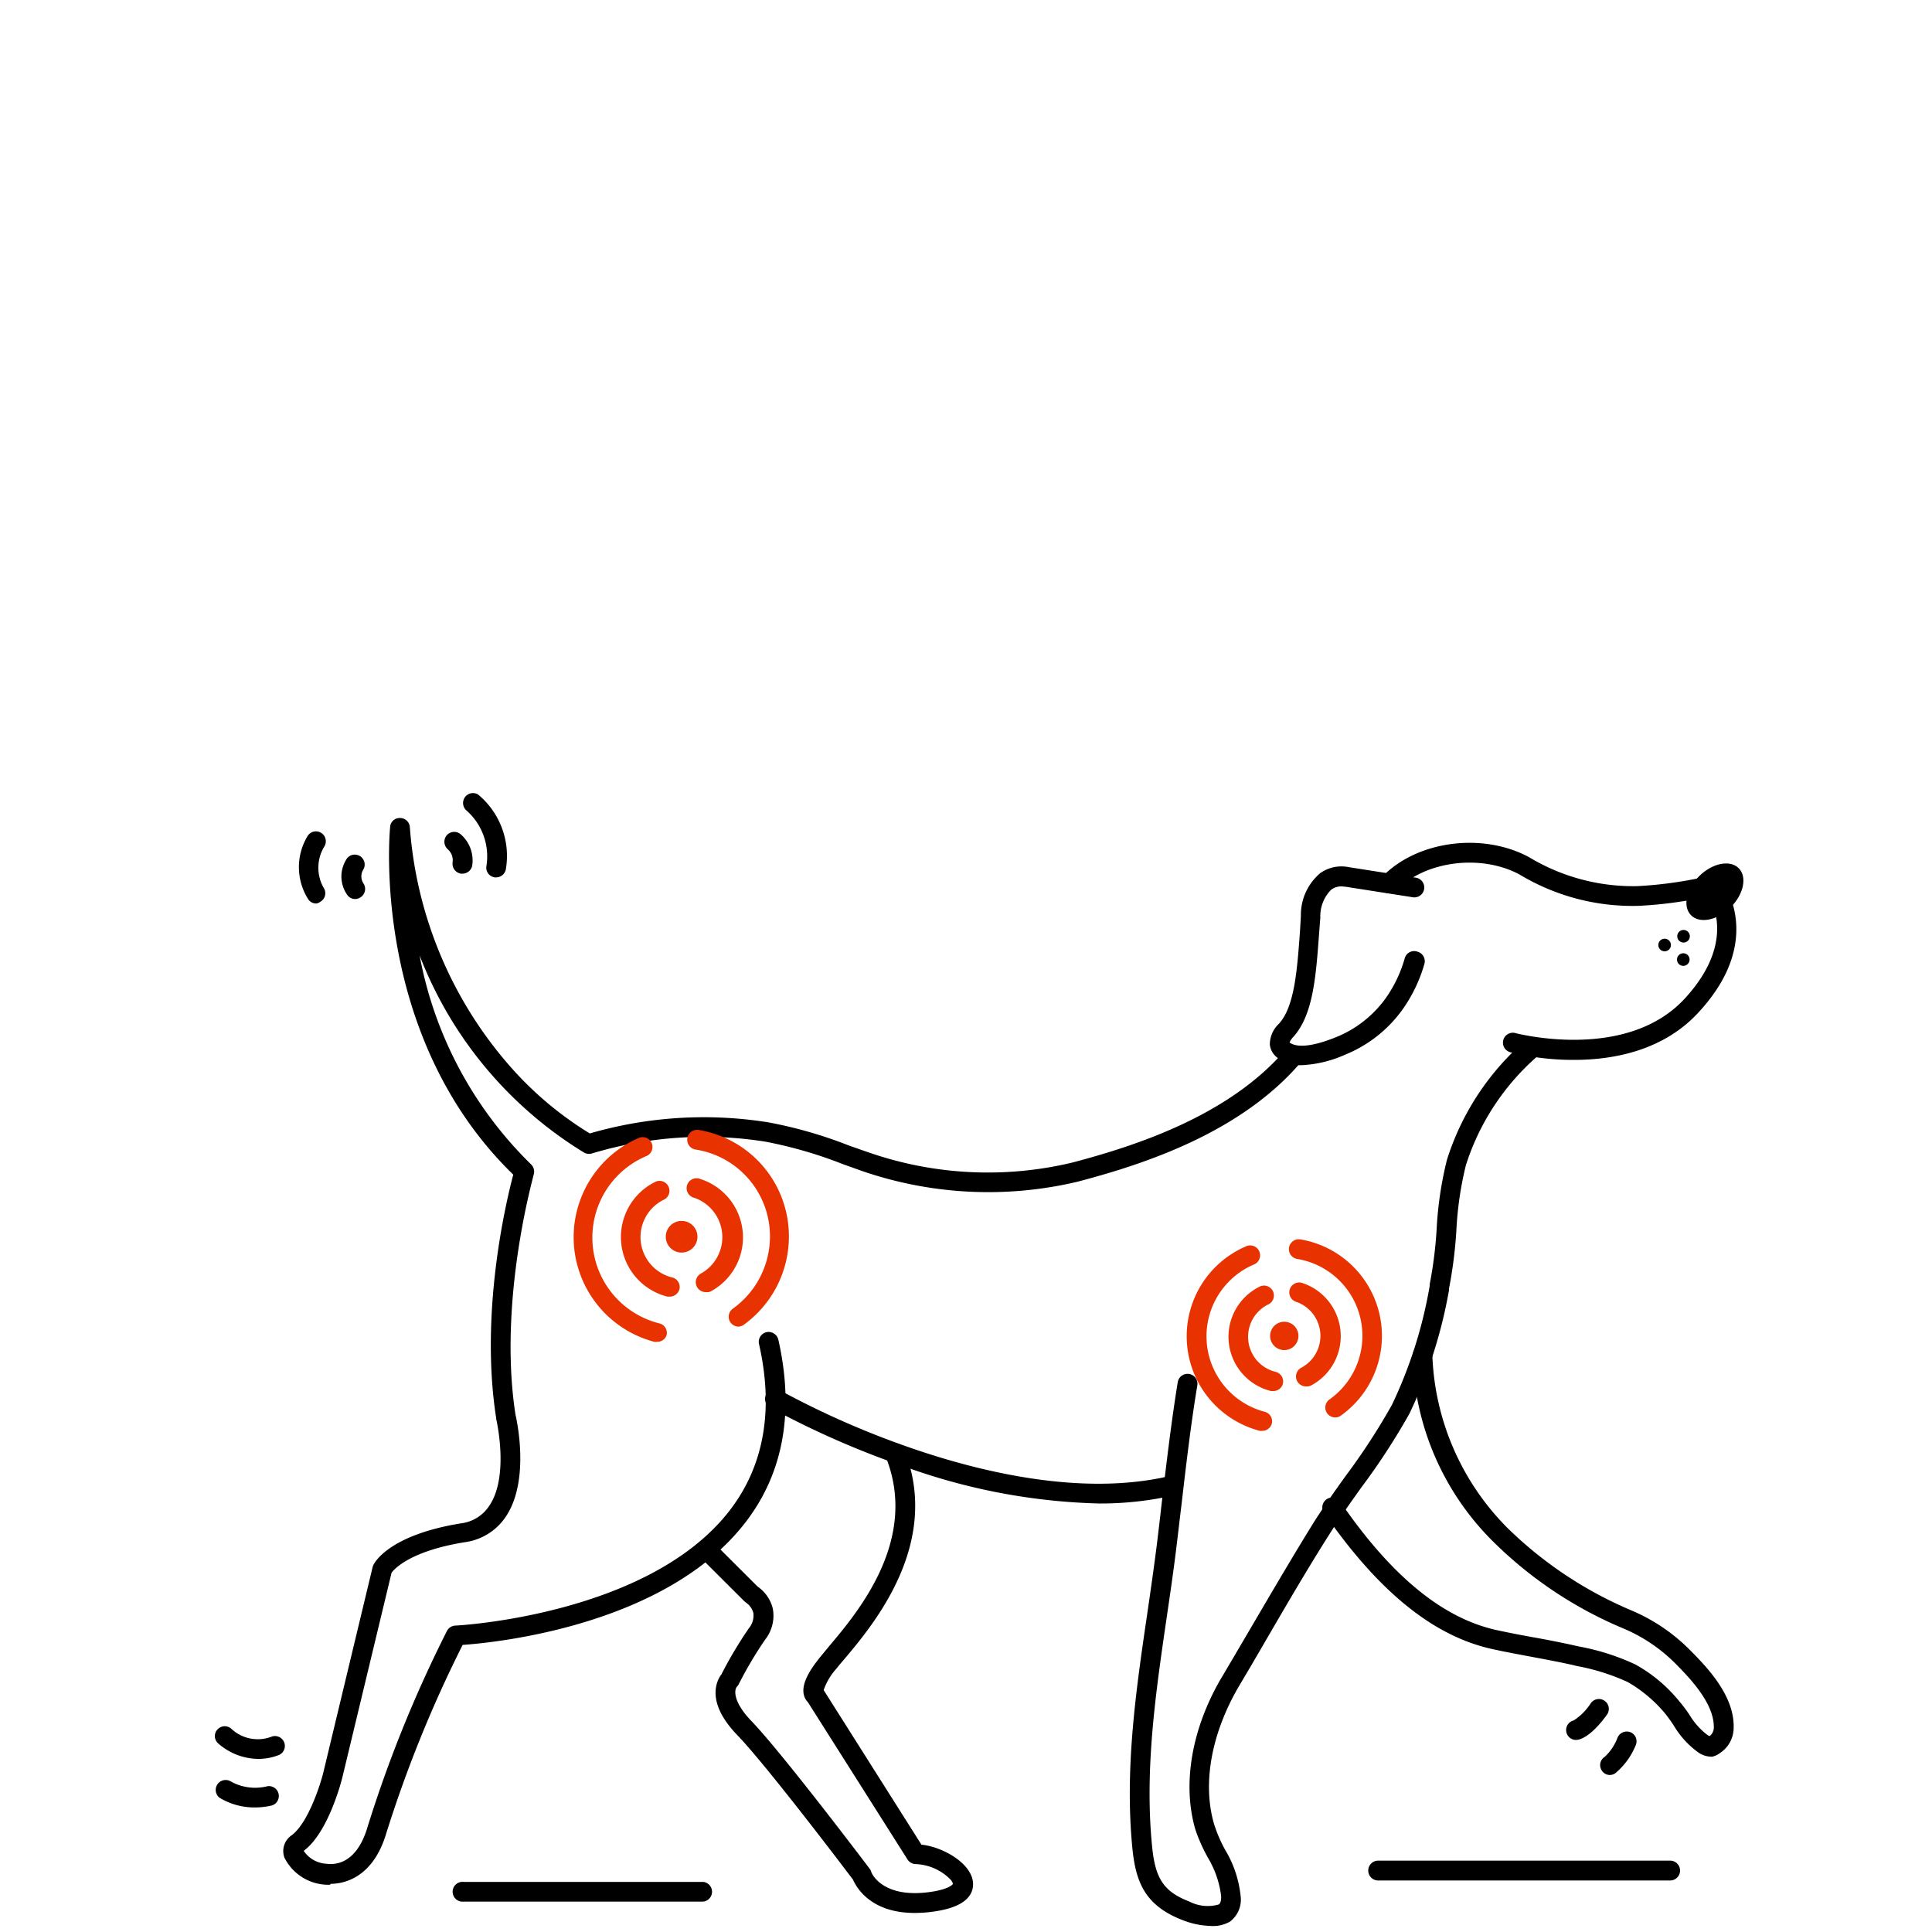 <svg id="Comfort" xmlns="http://www.w3.org/2000/svg" viewBox="0 0 150 150"><defs><style>.cls-1{fill:#e83200;}</style></defs><path d="M20,136.56a4.76,4.76,0,0,1-3.09-1.23.75.75,0,0,1,0-1.08.76.76,0,0,1,1.08,0,3,3,0,0,0,3.13.57.77.77,0,0,1,.58,1.42A4.35,4.35,0,0,1,20,136.56Z"/><path d="M19.81,140.33a5.23,5.23,0,0,1-2.76-.75.77.77,0,0,1,.85-1.28,3.88,3.88,0,0,0,2.87.38.77.77,0,0,1,.36,1.49A5.79,5.79,0,0,1,19.81,140.33Z"/><path d="M54.6,147.64H36a.77.77,0,1,1,0-1.53H54.6a.77.77,0,0,1,0,1.53Z"/><path d="M129.63,146H107a.77.77,0,0,1,0-1.54h22.67a.77.77,0,0,1,0,1.54Z"/><path d="M122.36,135.09a.77.77,0,0,1-.17-1.52,4.45,4.45,0,0,0,1.29-1.29.77.77,0,1,1,1.26.88c-.28.39-1.25,1.68-2.2,1.91Z"/><path d="M125,137.81a.74.74,0,0,1-.64-.35.76.76,0,0,1,.23-1.06,3.91,3.91,0,0,0,1-1.5.78.78,0,0,1,1-.41.76.76,0,0,1,.41,1,5.51,5.51,0,0,1-1.61,2.2A.79.79,0,0,1,125,137.81Z"/><path d="M101.07,82.7a3,3,0,0,1-1.91-.59,1.47,1.47,0,0,1-.57-1,2.2,2.2,0,0,1,.7-1.62c1.22-1.33,1.42-4.17,1.64-7.17L101,71.1a4.25,4.25,0,0,1,1.49-3.3,2.84,2.84,0,0,1,2.2-.48l5.28.83a.77.77,0,0,1-.23,1.52l-5.31-.83-.07,0a1.31,1.31,0,0,0-1,.23,2.9,2.9,0,0,0-.85,2.17l-.09,1.16c-.25,3.42-.46,6.37-2,8.1a1.31,1.31,0,0,0-.3.44c.37.27,1.29.53,3.65-.43a8.82,8.82,0,0,0,3.81-3,10.12,10.12,0,0,0,1.48-3.1.76.76,0,0,1,1-.52.77.77,0,0,1,.53.95,11.71,11.71,0,0,1-1.72,3.57,10.23,10.23,0,0,1-4.47,3.49A9.27,9.27,0,0,1,101.07,82.7Z"/><path d="M122.2,82.29a20.07,20.07,0,0,1-4.87-.58.77.77,0,1,1,.4-1.48c.08,0,8.57,2.23,13.1-2.73,3.57-3.9,2.42-6.9,1.85-7.91a32.57,32.57,0,0,1-5.47.74A17,17,0,0,1,118,67.91c-3-1.63-7.37-1.07-9.58,1.22a.76.76,0,1,1-1.1-1.06c2.69-2.8,7.81-3.47,11.41-1.51a15.67,15.67,0,0,0,8.38,2.24,31.71,31.71,0,0,0,5.7-.82.77.77,0,0,1,.77.25s3.66,4.51-1.65,10.31C129.19,81.57,125.28,82.29,122.2,82.29Z"/><ellipse cx="133.14" cy="69.23" rx="2.6" ry="1.72" transform="translate(-10.38 113.05) rotate(-44.45)"/><circle cx="129.24" cy="73.37" r="0.49"/><circle cx="130.71" cy="72.69" r="0.49"/><circle cx="130.69" cy="74.5" r="0.49"/><path d="M94,149.53a6.37,6.37,0,0,1-2.2-.46c-2.87-1.11-3.6-2.91-3.87-5.45-.63-6.2.26-12.33,1.13-18.25.26-1.77.52-3.59.75-5.39.14-1.13.27-2.27.4-3.41.36-3,.73-6.18,1.23-9.26a.77.77,0,0,1,1.52.25c-.5,3-.87,6.17-1.22,9.19-.14,1.14-.27,2.28-.41,3.42-.22,1.82-.49,3.65-.75,5.42-.85,5.83-1.74,11.86-1.12,17.87.25,2.44.93,3.42,2.89,4.18a3.1,3.1,0,0,0,2.28.22c.13-.1.19-.31.18-.64a7.55,7.55,0,0,0-1-2.94,13,13,0,0,1-1-2.23c-1.05-3.58-.27-8,2.15-12,.7-1.18,1.4-2.38,2.1-3.57,1.62-2.76,3.29-5.62,5-8.38.77-1.2,1.6-2.37,2.41-3.5a50.37,50.37,0,0,0,3.6-5.53A35.12,35.12,0,0,0,111,99.84l0-.12a32.67,32.67,0,0,0,.54-4.28,28.14,28.14,0,0,1,.8-5.39,20.32,20.32,0,0,1,5.91-9.11.77.77,0,0,1,1.08.06.78.78,0,0,1-.06,1.09,18.78,18.78,0,0,0-5.46,8.38,26.67,26.67,0,0,0-.74,5.1,34.71,34.71,0,0,1-.57,4.48l0,.12a37,37,0,0,1-3.07,9.58,52.14,52.14,0,0,1-3.71,5.7c-.8,1.12-1.62,2.27-2.36,3.44-1.74,2.73-3.4,5.58-5,8.33-.69,1.19-1.39,2.39-2.1,3.58-2.2,3.7-2.93,7.64-2,10.82a11,11,0,0,0,.86,2,8.69,8.69,0,0,1,1.2,3.57,2.14,2.14,0,0,1-.82,2A2.61,2.61,0,0,1,94,149.53Z"/><path d="M132.93,136.39a1.85,1.85,0,0,1-1-.28,6.86,6.86,0,0,1-1.93-2.06,11.18,11.18,0,0,0-.71-1,10.74,10.74,0,0,0-2.92-2.46,16.75,16.75,0,0,0-3.94-1.24l-.28-.07c-1.06-.24-2.15-.44-3.21-.64s-2.06-.38-3.09-.61c-4.56-1-8.8-4.45-13-10.49a.77.77,0,1,1,1.26-.87c3.93,5.7,7.87,8.93,12,9.87,1,.22,2,.41,3,.59s2.19.41,3.29.66l.28.06a17.88,17.88,0,0,1,4.29,1.38,11.61,11.61,0,0,1,3.37,2.81,12.27,12.27,0,0,1,.82,1.08,5.46,5.46,0,0,0,1.47,1.63c.06,0,.14.07.16,0a.87.87,0,0,0,.27-.68c0-1.83-1.83-3.74-2.84-4.77a12.65,12.65,0,0,0-4.19-2.87,31.79,31.79,0,0,1-10.08-6.72,21.07,21.07,0,0,1-6.27-14.46.74.74,0,0,1,.78-.75.77.77,0,0,1,.75.79,20,20,0,0,0,5.83,13.34,30.93,30.93,0,0,0,9.57,6.38,14.16,14.16,0,0,1,4.71,3.21c1.17,1.19,3.34,3.41,3.28,5.89a2.34,2.34,0,0,1-1.07,2A1.55,1.55,0,0,1,132.93,136.39Z"/><path d="M25.63,146.33a3.81,3.81,0,0,1-3.55-2.11,1.48,1.48,0,0,1,.55-1.72c1.25-.91,2.2-3.8,2.46-4.83l3.84-16a.76.76,0,0,1,.06-.16c.11-.24,1.28-2.35,6.82-3.24A3.06,3.06,0,0,0,38,116.89c1.56-2.33.53-6.7.52-6.75a.13.13,0,0,0,0-.06c-1.28-8.21.78-16.81,1.33-18.88-11-10.69-9.62-26.37-9.56-27a.74.74,0,0,1,.77-.69.76.76,0,0,1,.76.7,31.68,31.68,0,0,0,7.72,18.51A26.87,26.87,0,0,0,45.79,88a31.75,31.75,0,0,1,13.87-.86,34.05,34.05,0,0,1,6.28,1.81l1.55.54a28.21,28.21,0,0,0,15.77.77c5-1.32,12.22-3.67,16.59-8.81a.78.78,0,0,1,1.09-.09.77.77,0,0,1,.08,1.09c-4.65,5.47-12.14,7.93-17.37,9.3A30.07,30.07,0,0,1,67,90.94l-1.57-.56a33.53,33.53,0,0,0-6-1.74,30.22,30.22,0,0,0-13.49.92.8.8,0,0,1-.57-.06A31,31,0,0,1,32.58,74.18,30.44,30.44,0,0,0,41.23,90.4a.78.78,0,0,1,.21.78c0,.09-2.79,9.77-1.42,18.64.11.47,1.13,5.11-.74,7.92a4.55,4.55,0,0,1-3.22,2c-4.23.69-5.45,2.08-5.66,2.37L26.58,138c-.11.44-1.12,4.3-3,5.7h0a2.26,2.26,0,0,0,1.75,1c1.41.18,2.52-.75,3.13-2.61a98.75,98.75,0,0,1,6.24-15.46.77.77,0,0,1,.65-.42c.15,0,15.09-.79,21.35-9,2.63-3.45,3.38-7.78,2.23-12.86a.77.77,0,0,1,.58-.92.78.78,0,0,1,.92.58c1.25,5.55.41,10.31-2.51,14.13-6.14,8.05-19.38,9.39-22,9.57a97.32,97.32,0,0,0-6,14.85c-1.08,3.33-3.33,3.7-4.25,3.7Z"/><path d="M85.32,116.73a47.65,47.65,0,0,1-15-2.83,68.42,68.42,0,0,1-10.53-4.62.77.77,0,1,1,.76-1.34,67.26,67.26,0,0,0,10.29,4.52c5.41,1.86,13.28,3.74,20.05,2.12a.77.77,0,0,1,.93.57.76.76,0,0,1-.57.92A25.64,25.64,0,0,1,85.32,116.73Z"/><path d="M71,148.52c-3.41,0-4.52-2-4.77-2.58-.67-.89-6.78-8.95-9-11.24-2.48-2.58-1.57-4.24-1.22-4.7a32,32,0,0,1,2.13-3.58,1.54,1.54,0,0,0,.35-1.19,1.45,1.45,0,0,0-.56-.8l-.14-.11-3.5-3.49a.76.76,0,0,1,0-1.08.77.77,0,0,1,1.09,0l3.44,3.43A2.92,2.92,0,0,1,60,124.89a3,3,0,0,1-.58,2.39,30,30,0,0,0-2.06,3.47.8.8,0,0,1-.15.21c-.22.26-.29,1.19,1.14,2.67,2.39,2.49,8.9,11.1,9.18,11.47a.57.57,0,0,1,.11.22c0,.07.86,2.18,4.79,1.54,1.37-.23,1.55-.59,1.55-.59s0-.15-.21-.37a4,4,0,0,0-2.63-1.17.79.79,0,0,1-.68-.36l-7.74-12.22a1.14,1.14,0,0,1-.31-.57c-.17-.73.25-1.69,1.33-3l.61-.74c2.27-2.69,7-8.3,4.42-14.73a.76.76,0,0,1,.43-1,.75.75,0,0,1,1,.43c2.92,7.29-2.39,13.6-4.66,16.29-.23.27-.43.5-.59.71a4.8,4.8,0,0,0-1,1.68l0,0,7.59,12c1.6.16,3.82,1.38,4,2.89.08.82-.34,1.87-2.83,2.27A10.33,10.33,0,0,1,71,148.52Zm-14.34-18.1Z"/><circle class="cls-1" cx="52.92" cy="96.02" r="1.23"/><path class="cls-1" d="M54.79,100.32a.77.77,0,0,1-.36-1.45A3.23,3.23,0,0,0,53.91,93a.77.77,0,1,1,.47-1.46,4.76,4.76,0,0,1,.77,8.74A.77.77,0,0,1,54.79,100.32Z"/><path class="cls-1" d="M52,100.67l-.18,0a4.77,4.77,0,0,1-.88-8.94.77.77,0,0,1,.65,1.39,3.23,3.23,0,0,0,.59,6.06.76.76,0,0,1,.57.92A.78.78,0,0,1,52,100.67Z"/><path class="cls-1" d="M51,104.18a.63.63,0,0,1-.19,0,8.4,8.4,0,0,1-1.22-15.83.76.76,0,1,1,.61,1.4,6.87,6.87,0,0,0,1,13,.76.76,0,0,1,.55.93A.77.77,0,0,1,51,104.18Z"/><path class="cls-1" d="M57.33,103a.77.77,0,0,1-.44-1.39A6.9,6.9,0,0,0,59.78,96,6.82,6.82,0,0,0,54,89.25a.77.77,0,0,1,.25-1.52,8.37,8.37,0,0,1,7,8.29,8.45,8.45,0,0,1-3.54,6.86A.82.82,0,0,1,57.33,103Z"/><circle class="cls-1" cx="99.71" cy="103.72" r="1.1"/><path class="cls-1" d="M101.39,107.64a.77.77,0,0,1-.36-1.45,2.8,2.8,0,0,0-.46-5.14.77.77,0,0,1,.47-1.46,4.34,4.34,0,0,1,.71,8A.8.8,0,0,1,101.39,107.64Z"/><path class="cls-1" d="M98.86,108l-.18,0a4.34,4.34,0,0,1-.81-8.14.77.77,0,0,1,.65,1.39,2.8,2.8,0,0,0,.52,5.26.77.77,0,0,1,.56.93A.76.76,0,0,1,98.86,108Z"/><path class="cls-1" d="M98,111.09a.63.63,0,0,1-.19,0,7.59,7.59,0,0,1-1.1-14.31.77.77,0,1,1,.61,1.41,6.06,6.06,0,0,0,.87,11.42.76.76,0,0,1,.55.93A.77.77,0,0,1,98,111.09Z"/><path class="cls-1" d="M103.66,110.05a.77.77,0,0,1-.45-1.39,6.05,6.05,0,0,0-2.52-10.92.77.77,0,0,1,.24-1.52,7.6,7.6,0,0,1,3.17,13.69A.72.72,0,0,1,103.66,110.05Z"/><path d="M24.56,70.15a.75.75,0,0,1-.66-.38,4.66,4.66,0,0,1,0-4.89.76.76,0,0,1,1.06-.2.77.77,0,0,1,.21,1.06,3.16,3.16,0,0,0,0,3.26.76.76,0,0,1-.28,1A.75.75,0,0,1,24.56,70.15Z"/><path d="M27.59,69.8a.76.76,0,0,1-.63-.32,2.48,2.48,0,0,1,0-2.86.77.77,0,0,1,1.26.87,1,1,0,0,0,0,1.1A.77.77,0,0,1,28,69.66.74.74,0,0,1,27.59,69.8Z"/><path d="M35.9,67.83h-.12a.78.78,0,0,1-.64-.88,1.13,1.13,0,0,0-.36-1,.78.78,0,0,1-.11-1.08.77.77,0,0,1,1.07-.12,2.69,2.69,0,0,1,.92,2.47A.77.77,0,0,1,35.9,67.83Z"/><path d="M38.52,68.12h-.09a.76.76,0,0,1-.67-.85,4.74,4.74,0,0,0-1.55-4.35.77.77,0,0,1,.9-1.24,6.19,6.19,0,0,1,2.17,5.77A.77.77,0,0,1,38.52,68.12Z"/></svg>